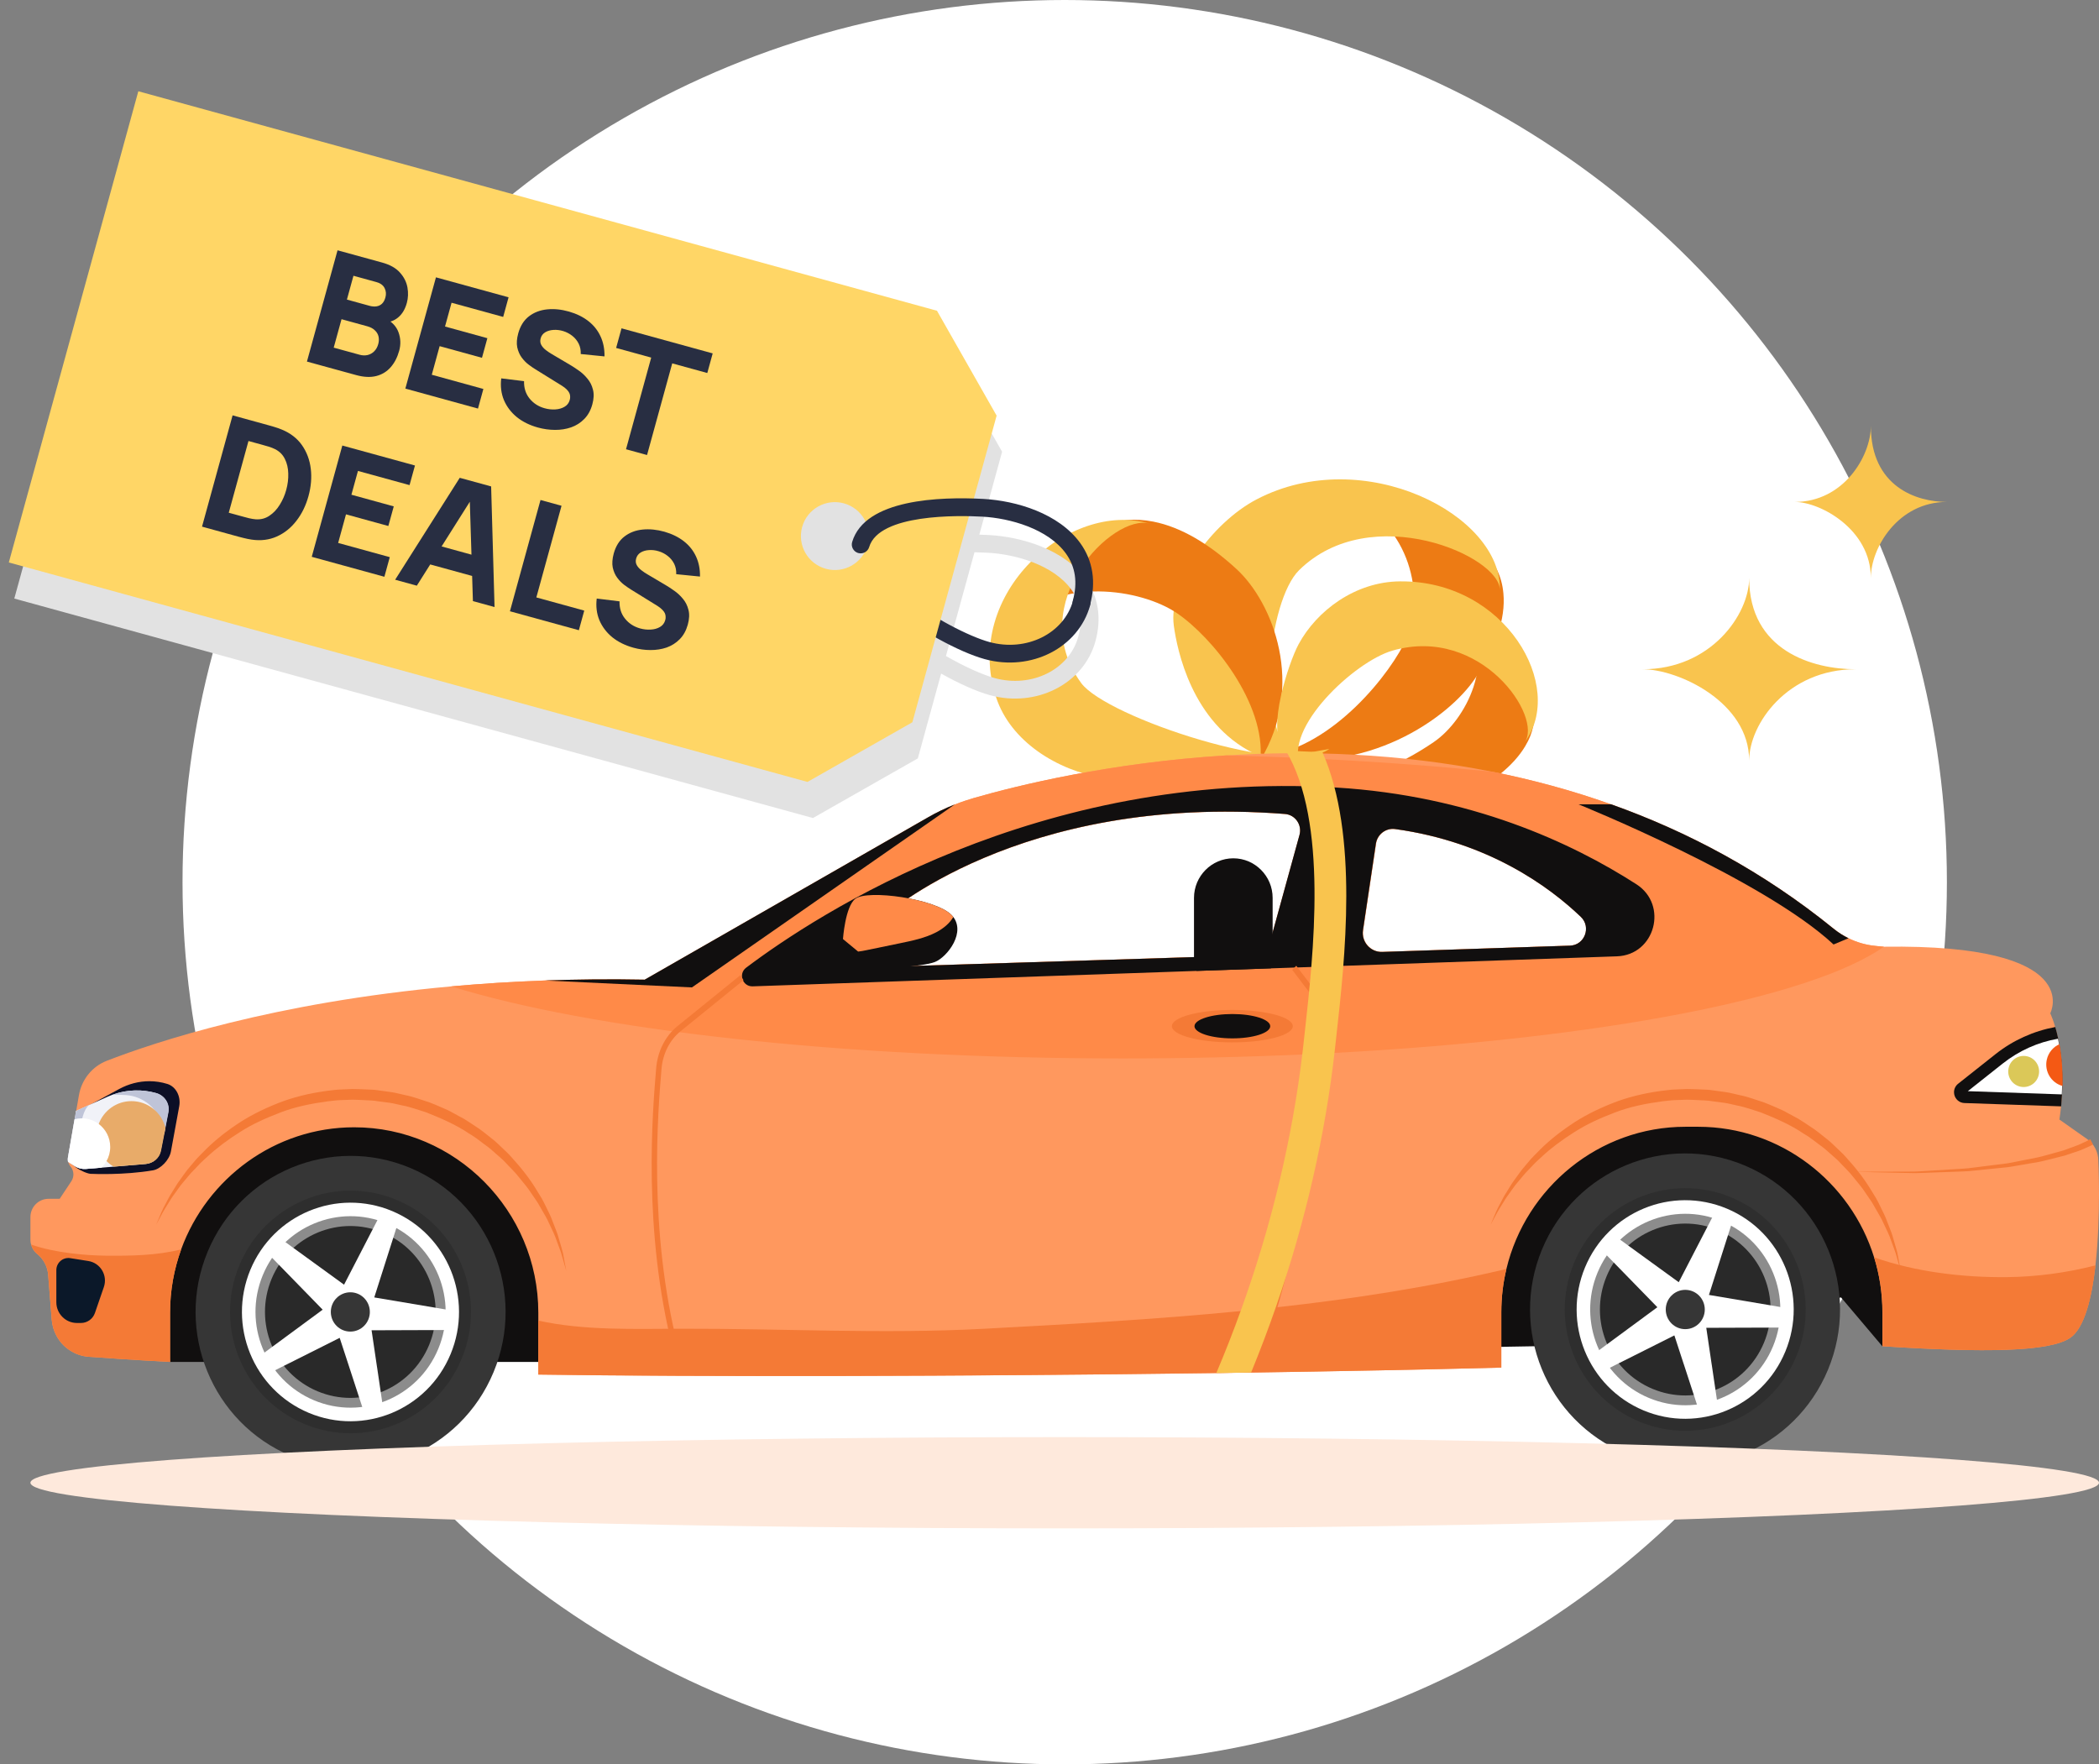 <svg width="69" height="58" viewBox="0 0 69 58" fill="none" xmlns="http://www.w3.org/2000/svg">
<rect x="0" y="0" width="69" height="58" fill="#808080" stroke="none"/>
<circle cx="35" cy="29" r="29" fill="white"/>
<path d="M49.421 19.506C49.313 18.329 48.506 17.944 47.577 16.901L44.289 16.389C46.414 17.229 46.819 19.68 46.263 20.938C45.731 22.14 43.821 24.535 41.656 24.839C44.873 25.527 47.624 23.616 48.504 22.283C49.158 21.292 49.499 20.353 49.421 19.506Z" fill="#ED7B14"/>
<path d="M49.306 19.411C49.388 16.929 44.828 14.575 41.31 16.415C39.825 17.191 38.398 19.19 38.587 20.57C38.695 21.356 39.172 23.753 41.219 24.766L42.682 24.987C41.197 24.088 41.69 19.744 42.703 18.745C45.063 16.418 49.343 18.283 49.306 19.411Z" fill="#F9C44E"/>
<path d="M37.917 17.148C36.644 16.896 36.047 17.449 34.724 17.91L33.414 20.467C34.801 18.962 37.494 19.34 38.698 20.162C39.849 20.947 41.615 23.119 41.432 24.988C42.911 22.541 41.856 19.817 40.648 18.707C39.75 17.882 38.834 17.33 37.917 17.148Z" fill="#ED7B14"/>
<path d="M37.79 17.215C35.177 16.429 31.617 19.498 32.746 22.926C33.222 24.373 34.753 25.327 36.26 25.571C37.119 25.71 39.214 26.034 39.678 25.355L43.7 24.618C42.4 25.58 36.366 23.578 35.543 22.455C33.626 19.839 36.603 16.858 37.79 17.215Z" fill="#F9C44E"/>
<path d="M50.141 24.525C50.689 23.603 50.319 23.006 50.212 21.87L48.147 20.23C49.211 21.672 48.199 23.661 47.137 24.39C46.121 25.087 44.107 26.165 42.406 25.566C44.328 27.309 46.684 26.916 48.017 26.254C49.007 25.762 49.747 25.189 50.141 24.525Z" fill="#ED7B14"/>
<path d="M50.114 24.41C51.488 22.582 49.495 19.078 46.019 19.111C44.551 19.124 43.285 20.073 42.688 21.179C42.348 21.808 41.651 23.992 42.171 24.517L42.755 25.187C42.176 23.946 44.523 21.749 45.773 21.388C48.685 20.547 50.739 23.579 50.114 24.41Z" fill="#F9C44E"/>
<path d="M5.587 44.77H20.259L51.566 44.236L60.521 42.651L61.877 44.254L64.065 40.951L58.266 34.997L40.401 35.667L24.874 37.058L11.014 35.667L4.797 38.069L5.587 44.77Z" fill="#110F0F"/>
<path d="M68.978 38.158C68.978 37.873 68.84 37.607 68.609 37.443L67.699 36.803C67.721 36.655 67.738 36.509 67.752 36.369C67.754 36.347 67.756 36.326 67.758 36.304C67.769 36.192 67.776 36.082 67.782 35.976C67.787 35.881 67.79 35.789 67.792 35.699C67.794 35.583 67.794 35.471 67.791 35.364C67.782 34.961 67.742 34.613 67.691 34.324C67.68 34.261 67.668 34.201 67.656 34.144C67.625 33.998 67.592 33.87 67.56 33.761C67.505 33.57 67.453 33.438 67.424 33.368C67.407 33.331 67.397 33.312 67.397 33.312C67.397 33.312 68.606 31.025 61.928 31.121C61.827 31.122 61.733 31.103 61.644 31.094C61.334 31.064 61.036 30.978 60.76 30.842C60.587 30.757 60.423 30.652 60.272 30.529C57.954 28.648 55.469 27.334 52.962 26.442C51.667 25.98 50.365 25.631 49.079 25.374C45.973 24.753 42.953 24.669 40.305 24.833C36.484 25.069 33.436 25.823 32.02 26.23C31.809 26.292 31.599 26.362 31.394 26.443C31.085 26.564 30.787 26.709 30.498 26.876L21.196 32.205C20.059 32.183 18.967 32.195 17.927 32.231H17.926C16.841 32.27 15.81 32.337 14.832 32.425C8.986 32.956 5.084 34.259 3.512 34.87C3.03 35.058 2.684 35.486 2.595 36L2.505 36.518L2.495 36.574L2.456 36.795L2.251 37.977L2.238 38.053C2.232 38.087 2.231 38.122 2.236 38.156C2.237 38.168 2.239 38.18 2.242 38.191C2.254 38.246 2.28 38.298 2.317 38.343C2.38 38.417 2.413 38.512 2.413 38.605C2.413 38.685 2.39 38.763 2.344 38.833L1.962 39.408H1.597C1.267 39.408 1 39.677 1 40.009V40.753C1 40.808 1.007 40.861 1.022 40.912C1.054 41.034 1.124 41.143 1.223 41.223H1.224C1.432 41.391 1.561 41.637 1.582 41.903L1.7 43.386C1.715 43.57 1.769 43.752 1.857 43.914C1.964 44.112 2.116 44.275 2.297 44.391C2.479 44.511 2.691 44.584 2.912 44.601C3.458 44.641 4.333 44.702 5.589 44.771V43.153C5.589 42.423 5.719 41.721 5.955 41.07C6.806 38.735 9.039 37.057 11.642 37.057C13.306 37.057 14.82 37.742 15.918 38.848C17.014 39.953 17.696 41.476 17.696 43.153V45.186C25.025 45.293 38.997 45.224 49.352 44.957V43.135C49.352 42.646 49.41 42.169 49.52 41.713C50.16 39.041 52.562 37.04 55.404 37.04H55.825C58.532 37.04 60.839 38.853 61.607 41.332C61.784 41.902 61.879 42.508 61.879 43.135V44.254C65.232 44.472 67.393 44.441 68.059 43.974C68.522 43.649 68.762 42.664 68.883 41.595C69.068 39.974 68.978 38.158 68.978 38.158ZM42.72 27.447L41.634 31.387L29.851 31.76C29.851 31.76 30.904 30.568 29.025 30.154C29.025 30.154 33.477 26.079 42.237 26.758C42.578 26.782 42.811 27.115 42.72 27.447ZM51.608 31.086L45.439 31.292C45.052 31.305 44.749 30.961 44.806 30.576L45.231 27.733C45.277 27.427 45.558 27.211 45.863 27.253C48.937 27.677 50.942 29.158 51.967 30.139C52.319 30.474 52.094 31.071 51.608 31.086Z" fill="#FF985E"/>
<path d="M61.648 31.094C61.339 31.064 61.04 30.978 60.764 30.841C60.591 30.757 60.427 30.652 60.276 30.529C57.958 28.648 55.472 27.334 52.967 26.442C51.671 25.98 50.369 25.631 49.083 25.373C47.326 25.193 45.448 25.051 43.479 24.952C43.081 24.932 42.68 24.914 42.275 24.897C41.628 24.871 40.973 24.85 40.309 24.833C36.488 25.069 33.44 25.823 32.024 26.23C31.812 26.292 31.603 26.361 31.399 26.443C31.09 26.564 30.791 26.709 30.501 26.875L21.201 32.205C20.063 32.183 18.972 32.195 17.932 32.231H17.93C16.846 32.269 15.814 32.337 14.836 32.425C19.412 33.847 27.585 34.794 36.905 34.794C38.943 34.794 40.926 34.749 42.829 34.663C43.185 34.647 43.538 34.63 43.888 34.611C52.637 34.141 59.524 32.81 61.932 31.12C61.831 31.111 61.737 31.103 61.648 31.094ZM29.029 30.153C29.029 30.153 33.482 26.079 42.242 26.757C42.582 26.782 42.815 27.114 42.724 27.447L41.638 31.386L29.855 31.759C29.855 31.759 30.908 30.567 29.029 30.153ZM51.613 31.086L45.443 31.292C45.057 31.305 44.753 30.961 44.811 30.576L45.236 27.733C45.281 27.427 45.562 27.211 45.867 27.253C48.942 27.676 50.946 29.158 51.972 30.139C52.323 30.474 52.098 31.071 51.613 31.086Z" fill="#FF8A48"/>
<path d="M31.389 26.443L22.746 32.459L17.922 32.232C18.962 32.195 20.053 32.183 21.191 32.205L30.492 26.876C30.781 26.709 31.08 26.565 31.389 26.443Z" fill="#110F0F"/>
<path d="M60.765 30.842L60.274 31.048C57.963 28.893 51.891 26.441 51.891 26.441H52.967C55.473 27.334 57.958 28.647 60.276 30.529C60.428 30.652 60.591 30.757 60.765 30.842Z" fill="#110F0F"/>
<path d="M53.793 29.068C51.66 27.696 48.337 26.156 43.923 25.888C34.138 25.3 26.872 30.044 24.527 31.811C24.262 32.013 24.41 32.434 24.742 32.424L39.33 31.917L41.777 31.833L53.152 31.437C54.407 31.394 54.849 29.748 53.793 29.068ZM42.717 27.447L41.632 31.387L29.848 31.759C29.848 31.759 30.902 30.567 29.023 30.154C29.023 30.154 33.475 26.079 42.236 26.757C42.576 26.782 42.809 27.115 42.717 27.447ZM51.607 31.086L45.437 31.292C45.051 31.306 44.747 30.962 44.805 30.576L45.229 27.733C45.275 27.428 45.555 27.211 45.861 27.253C48.935 27.677 50.94 29.158 51.965 30.139C52.316 30.474 52.092 31.072 51.607 31.086Z" fill="#110F0F"/>
<path d="M5.133 40.261C5.133 40.261 5.16 40.195 5.212 40.073C5.264 39.95 5.333 39.768 5.455 39.55C5.513 39.439 5.575 39.314 5.658 39.189C5.74 39.063 5.816 38.917 5.922 38.78C6.026 38.64 6.127 38.483 6.257 38.337C6.321 38.262 6.386 38.185 6.452 38.107C6.521 38.03 6.597 37.957 6.672 37.88C6.97 37.569 7.331 37.27 7.74 36.993C8.147 36.71 8.616 36.473 9.117 36.273C9.62 36.071 10.167 35.939 10.73 35.862C10.871 35.847 11.012 35.824 11.155 35.817C11.298 35.811 11.441 35.805 11.585 35.799C11.743 35.797 11.871 35.809 12.015 35.812C12.156 35.819 12.295 35.819 12.442 35.843L12.876 35.903C13.02 35.925 13.158 35.965 13.299 35.995C13.583 36.049 13.851 36.155 14.122 36.24C14.255 36.288 14.384 36.349 14.514 36.403C14.644 36.458 14.772 36.514 14.893 36.585C15.015 36.651 15.137 36.717 15.258 36.783C15.375 36.854 15.487 36.932 15.601 37.006C15.832 37.147 16.032 37.325 16.237 37.484C16.338 37.566 16.427 37.661 16.521 37.746C16.61 37.836 16.708 37.916 16.788 38.011C17.123 38.375 17.414 38.745 17.636 39.114C17.692 39.206 17.747 39.296 17.801 39.384C17.855 39.472 17.895 39.565 17.94 39.652C18.025 39.828 18.113 39.992 18.169 40.158C18.23 40.322 18.296 40.471 18.341 40.615C18.383 40.76 18.422 40.892 18.457 41.012C18.495 41.131 18.517 41.24 18.533 41.336C18.55 41.431 18.565 41.512 18.578 41.578C18.602 41.709 18.615 41.778 18.615 41.778C18.615 41.778 18.595 41.71 18.559 41.582C18.541 41.518 18.518 41.439 18.492 41.347C18.466 41.254 18.437 41.148 18.39 41.033C18.348 40.917 18.301 40.789 18.249 40.649C18.195 40.511 18.12 40.368 18.049 40.213C17.982 40.055 17.885 39.901 17.79 39.734C17.74 39.653 17.697 39.564 17.64 39.482C17.583 39.399 17.525 39.314 17.466 39.228C17.354 39.051 17.212 38.885 17.069 38.711C16.934 38.531 16.76 38.374 16.599 38.198C16.52 38.109 16.422 38.037 16.332 37.953C16.239 37.874 16.151 37.787 16.052 37.712C15.848 37.568 15.655 37.398 15.43 37.27C15.001 36.977 14.507 36.764 14.005 36.564C13.746 36.486 13.49 36.387 13.22 36.338C13.086 36.31 12.953 36.272 12.818 36.253L12.415 36.2C12.284 36.175 12.14 36.174 11.999 36.166C11.863 36.162 11.709 36.148 11.587 36.15C11.45 36.155 11.314 36.16 11.178 36.164C11.041 36.169 10.907 36.192 10.772 36.204C10.236 36.276 9.71 36.382 9.226 36.568C8.743 36.751 8.284 36.958 7.883 37.217C7.481 37.471 7.117 37.742 6.812 38.028C6.735 38.099 6.658 38.166 6.587 38.237C6.518 38.31 6.45 38.381 6.385 38.45C6.247 38.584 6.138 38.73 6.027 38.859C5.913 38.987 5.829 39.124 5.739 39.243C5.649 39.361 5.58 39.478 5.515 39.583C5.382 39.79 5.291 39.964 5.229 40.081C5.166 40.198 5.133 40.261 5.133 40.261Z" fill="#F47A36"/>
<path d="M49 40.261C49 40.261 49.028 40.195 49.079 40.073C49.132 39.95 49.2 39.768 49.323 39.55C49.38 39.439 49.442 39.314 49.525 39.189C49.607 39.063 49.683 38.917 49.789 38.78C49.893 38.64 49.995 38.483 50.125 38.337C50.188 38.262 50.253 38.185 50.319 38.107C50.388 38.03 50.464 37.958 50.539 37.88C50.837 37.569 51.199 37.27 51.608 36.993C52.014 36.71 52.483 36.473 52.985 36.273C53.487 36.071 54.035 35.939 54.597 35.862C54.738 35.847 54.879 35.824 55.022 35.817C55.165 35.811 55.309 35.805 55.452 35.799C55.611 35.797 55.738 35.809 55.883 35.812C56.024 35.819 56.163 35.819 56.309 35.843L56.744 35.903C56.888 35.925 57.026 35.965 57.167 35.995C57.45 36.049 57.718 36.155 57.989 36.24C58.123 36.288 58.251 36.349 58.381 36.403C58.511 36.458 58.64 36.514 58.76 36.585C58.883 36.651 59.004 36.717 59.125 36.783C59.243 36.854 59.355 36.932 59.468 37.006C59.699 37.147 59.9 37.325 60.105 37.484C60.206 37.566 60.294 37.661 60.388 37.746C60.478 37.836 60.576 37.916 60.656 38.011C60.991 38.375 61.281 38.745 61.503 39.114C61.559 39.206 61.615 39.296 61.669 39.384C61.722 39.472 61.763 39.565 61.807 39.652C61.892 39.828 61.98 39.992 62.037 40.158C62.098 40.322 62.163 40.471 62.209 40.615C62.251 40.76 62.289 40.892 62.324 41.012C62.363 41.131 62.384 41.24 62.4 41.336C62.418 41.431 62.433 41.512 62.445 41.578C62.469 41.709 62.482 41.778 62.482 41.778C62.482 41.778 62.463 41.71 62.426 41.582C62.408 41.518 62.386 41.439 62.359 41.347C62.334 41.254 62.304 41.148 62.258 41.033C62.215 40.917 62.168 40.789 62.117 40.649C62.062 40.511 61.987 40.368 61.917 40.213C61.85 40.055 61.752 39.901 61.657 39.734C61.607 39.653 61.565 39.564 61.508 39.482C61.451 39.399 61.393 39.314 61.334 39.228C61.222 39.051 61.079 38.885 60.937 38.711C60.802 38.53 60.628 38.374 60.467 38.198C60.387 38.109 60.289 38.037 60.2 37.953C60.107 37.874 60.019 37.787 59.919 37.712C59.715 37.568 59.523 37.398 59.297 37.27C58.868 36.977 58.375 36.763 57.873 36.564C57.613 36.486 57.358 36.387 57.087 36.338C56.954 36.31 56.82 36.272 56.686 36.253L56.283 36.2C56.151 36.175 56.007 36.174 55.867 36.166C55.73 36.162 55.577 36.148 55.455 36.15C55.318 36.155 55.181 36.16 55.045 36.164C54.909 36.169 54.775 36.192 54.64 36.204C54.104 36.276 53.577 36.382 53.094 36.568C52.611 36.751 52.152 36.958 51.751 37.217C51.349 37.471 50.984 37.742 50.679 38.028C50.603 38.099 50.525 38.166 50.455 38.237C50.386 38.31 50.318 38.381 50.252 38.45C50.115 38.584 50.006 38.73 49.895 38.859C49.781 38.987 49.696 39.124 49.607 39.243C49.517 39.361 49.448 39.478 49.383 39.583C49.25 39.79 49.159 39.964 49.097 40.081C49.033 40.198 49 40.261 49 40.261Z" fill="#F47A36"/>
<path d="M22.124 44.361C21.125 40.435 21.448 36.57 21.57 35.115C21.616 34.559 21.872 34.055 22.27 33.732L24.338 32.057L24.441 32.222L22.373 33.898C22.016 34.187 21.788 34.638 21.746 35.135C21.626 36.579 21.305 40.415 22.294 44.305L22.124 44.361Z" fill="#F47A36"/>
<path d="M41.611 44.201L41.445 44.128C42.92 39.755 43.553 33.938 43.612 33.372L42.478 31.881L42.612 31.748L43.797 33.306L43.793 33.351C43.787 33.413 43.163 39.598 41.611 44.201Z" fill="#F47A36"/>
<path d="M5.957 41.07C5.72 41.721 5.591 42.423 5.591 43.153V44.77C4.335 44.702 3.46 44.641 2.913 44.601C2.692 44.584 2.481 44.511 2.299 44.391C2.118 44.275 1.966 44.112 1.859 43.914C1.771 43.751 1.717 43.57 1.702 43.386L1.584 41.903C1.563 41.637 1.434 41.391 1.226 41.223H1.224C1.126 41.143 1.056 41.034 1.023 40.912C1.812 41.188 2.833 41.271 3.478 41.278C4.289 41.285 5.15 41.275 5.957 41.07Z" fill="#F47A36"/>
<path d="M68.803 37.623C68.803 37.623 68.775 37.638 68.723 37.666C68.67 37.692 68.586 37.727 68.483 37.773C68.379 37.824 68.251 37.856 68.105 37.909C68.032 37.934 67.954 37.96 67.873 37.987C67.79 38.009 67.702 38.031 67.611 38.053C67.427 38.097 67.231 38.154 67.02 38.196C66.808 38.232 66.585 38.271 66.354 38.31C66.238 38.329 66.121 38.352 66.002 38.369C65.882 38.381 65.761 38.393 65.639 38.405C65.395 38.43 65.147 38.455 64.899 38.48C64.652 38.512 64.402 38.51 64.157 38.522C63.913 38.531 63.672 38.539 63.438 38.548C63.205 38.554 62.98 38.571 62.767 38.56C62.553 38.555 62.351 38.551 62.164 38.547C61.419 38.53 60.922 38.519 60.922 38.519C60.922 38.519 61.419 38.518 62.164 38.516C62.351 38.515 62.553 38.514 62.766 38.514C62.98 38.519 63.204 38.497 63.437 38.485C63.669 38.471 63.909 38.456 64.153 38.441C64.397 38.423 64.645 38.419 64.891 38.38C65.137 38.349 65.383 38.319 65.625 38.288C65.746 38.273 65.867 38.258 65.985 38.243C66.103 38.223 66.219 38.198 66.333 38.176C66.561 38.131 66.781 38.087 66.99 38.046C67.198 37.999 67.39 37.938 67.569 37.891C67.658 37.866 67.744 37.842 67.825 37.82C67.904 37.791 67.98 37.763 68.05 37.737C68.189 37.683 68.318 37.646 68.411 37.597C68.507 37.552 68.582 37.52 68.633 37.493C68.684 37.464 68.711 37.448 68.711 37.448L68.803 37.623Z" fill="#F47A36"/>
<path d="M1.852 41.753V42.807C1.852 43.184 2.155 43.49 2.53 43.49H2.66C2.868 43.49 3.053 43.358 3.121 43.16L3.414 42.309C3.546 41.926 3.301 41.515 2.902 41.453L2.308 41.359C2.068 41.322 1.852 41.508 1.852 41.753Z" fill="#0B1829"/>
<path d="M41.835 29.516V31.456C41.835 31.586 41.816 31.712 41.781 31.832L39.334 31.917C39.28 31.774 39.25 31.618 39.25 31.456V29.516C39.25 28.8 39.831 28.215 40.543 28.215C40.899 28.215 41.221 28.361 41.456 28.597C41.69 28.833 41.835 29.157 41.835 29.516Z" fill="#110F0F"/>
<path d="M49.52 41.714C49.409 42.17 49.352 42.646 49.352 43.136V44.957C46.781 45.024 43.988 45.078 41.129 45.12C40.749 45.125 40.368 45.131 39.986 45.136C31.664 45.249 22.963 45.263 17.695 45.186V43.411C19.193 43.745 20.87 43.683 22.395 43.679C25.691 43.671 29.036 43.857 32.332 43.681C35.113 43.532 37.958 43.376 40.794 43.097C41.179 43.06 41.564 43.02 41.949 42.977C44.507 42.695 47.049 42.302 49.52 41.714Z" fill="#F47A36"/>
<path d="M68.886 41.596C68.765 42.665 68.525 43.65 68.061 43.974C67.396 44.441 65.235 44.472 61.882 44.254V43.135C61.882 42.508 61.786 41.902 61.609 41.332C62.972 41.816 64.551 41.998 65.977 41.983C66.934 41.972 67.924 41.844 68.886 41.596Z" fill="#F47A36"/>
<path d="M5.892 36.366L5.619 37.852C5.567 38.134 5.279 38.429 5.029 38.472C4.053 38.638 3.028 38.588 3.028 38.588C2.899 38.604 2.621 38.467 2.515 38.389L2.415 38.307V38.307L2.23 38.157C2.225 38.123 2.226 38.088 2.232 38.054L2.245 37.977L2.45 36.795L2.489 36.575L2.895 36.355L3.042 36.275L3.915 35.8C4.23 35.629 4.571 35.542 4.911 35.542C5.109 35.542 5.308 35.572 5.501 35.632C5.782 35.719 5.952 36.038 5.892 36.366Z" fill="#0C0F26"/>
<path d="M5.529 36.564L5.428 37.084L5.388 37.287L5.284 37.825C5.236 38.065 5.032 38.243 4.781 38.264L3.725 38.352L3.335 38.385L2.824 38.427C2.697 38.437 2.569 38.406 2.462 38.337L2.415 38.307V38.306L2.236 38.192C2.233 38.18 2.231 38.168 2.23 38.156C2.225 38.123 2.226 38.088 2.232 38.054L2.245 37.977L2.45 36.795L2.489 36.575L2.498 36.519L2.912 36.332L3.042 36.274L3.547 36.047C3.598 36.024 3.65 36.004 3.702 35.984C3.702 35.984 3.702 35.984 3.702 35.984C3.708 35.982 3.714 35.98 3.72 35.978C3.76 35.964 3.801 35.951 3.842 35.939C3.857 35.934 3.871 35.93 3.886 35.926C3.904 35.921 3.922 35.916 3.94 35.912C3.974 35.904 4.008 35.896 4.043 35.889C4.059 35.886 4.076 35.883 4.093 35.88C4.115 35.876 4.137 35.872 4.16 35.869C4.187 35.865 4.215 35.861 4.243 35.859C4.295 35.853 4.348 35.849 4.401 35.847C4.416 35.846 4.43 35.846 4.445 35.845C4.673 35.84 4.903 35.869 5.126 35.932C5.409 36.011 5.583 36.286 5.529 36.564Z" fill="#F1F2F8"/>
<path d="M3.257 38.391L2.824 38.427C2.697 38.437 2.569 38.405 2.462 38.337L2.415 38.307V38.306L2.236 38.191C2.233 38.18 2.231 38.168 2.23 38.156C2.225 38.122 2.226 38.087 2.232 38.053L2.245 37.977L2.45 36.795L2.489 36.574L2.498 36.518L2.912 36.332C2.906 36.339 2.901 36.347 2.895 36.354C2.861 36.395 2.831 36.433 2.815 36.464C2.766 36.559 2.729 36.66 2.704 36.764C2.693 36.809 2.684 36.854 2.678 36.9C2.629 37.282 2.743 37.678 2.967 37.997C3.061 38.13 3.172 38.252 3.257 38.391Z" fill="#BFC4D8"/>
<path d="M3.74 35.986C3.73 35.986 3.72 35.985 3.711 35.984C4.165 35.819 4.665 35.799 5.136 35.932C5.418 36.011 5.593 36.286 5.538 36.564L5.398 37.288C5.395 37.279 5.392 37.271 5.389 37.263C5.328 37.066 5.291 36.86 5.198 36.674C5.064 36.407 4.817 36.199 4.533 36.086C4.267 35.98 4.019 35.991 3.74 35.986Z" fill="#BFC4D8"/>
<path d="M5.44 37.084L5.295 37.825C5.249 38.064 5.044 38.244 4.793 38.264L3.737 38.352C3.654 38.303 3.578 38.243 3.51 38.175C3.301 37.965 3.172 37.675 3.172 37.355C3.172 37.209 3.199 37.07 3.247 36.942C3.412 36.506 3.831 36.197 4.322 36.197C4.864 36.197 5.319 36.575 5.44 37.084Z" fill="#E8AB69"/>
<path d="M3.623 37.704C3.623 37.875 3.578 38.036 3.498 38.174C3.454 38.251 3.399 38.322 3.335 38.384L2.824 38.426C2.697 38.436 2.569 38.404 2.462 38.336L2.415 38.306V38.305L2.236 38.191C2.233 38.179 2.231 38.167 2.23 38.155C2.225 38.121 2.226 38.087 2.232 38.052L2.245 37.975L2.45 36.794C2.526 36.773 2.606 36.763 2.689 36.763H2.704C2.903 36.766 3.086 36.832 3.235 36.941C3.47 37.112 3.623 37.39 3.623 37.704Z" fill="white"/>
<path d="M27.711 30.869C27.711 30.869 27.783 29.805 28.116 29.546C28.521 29.231 30.767 29.546 31.283 30.081C31.799 30.617 31.136 31.467 30.731 31.624C30.326 31.782 28.889 31.845 28.889 31.845L27.711 30.869Z" fill="#110F0F"/>
<path d="M26.766 31.058C26.876 31.058 27.723 30.869 27.723 30.869L28.901 31.845L26.95 32.223L26.766 31.058Z" fill="#110F0F"/>
<path d="M28.116 29.546C28.521 29.231 30.767 29.546 31.283 30.081C31.303 30.102 31.321 30.124 31.337 30.145C31.229 30.336 31.032 30.512 30.777 30.646C30.415 30.835 29.994 30.923 29.582 31.008C29.215 31.084 28.849 31.16 28.482 31.235C28.394 31.254 28.302 31.27 28.209 31.281L27.711 30.869C27.711 30.869 27.783 29.805 28.116 29.546Z" fill="#FF8A48"/>
<path d="M16.226 45.103C15.142 47.718 12.159 48.952 9.563 47.861C6.966 46.77 5.74 43.766 6.824 41.152C7.908 38.537 10.891 37.303 13.488 38.394C16.084 39.486 17.31 42.489 16.226 45.103Z" fill="#363636"/>
<path d="M15.177 44.664C14.335 46.696 12.016 47.655 9.998 46.807C7.98 45.959 7.027 43.624 7.869 41.592C8.712 39.56 11.03 38.6 13.049 39.448C15.067 40.297 16.02 42.631 15.177 44.664Z" fill="#2E2E2E"/>
<path d="M14.813 44.512C14.054 46.342 11.965 47.207 10.147 46.443C8.329 45.678 7.471 43.575 8.229 41.744C8.989 39.913 11.077 39.049 12.896 39.813C14.714 40.578 15.572 42.681 14.813 44.512Z" fill="white"/>
<path d="M14.408 44.339C13.743 45.943 11.913 46.7 10.32 46.031C8.728 45.361 7.976 43.519 8.64 41.915C9.305 40.311 11.135 39.554 12.728 40.223C14.321 40.893 15.073 42.735 14.408 44.339Z" fill="#8C8C8C"/>
<path d="M14.105 44.216C13.508 45.656 11.866 46.335 10.436 45.734C9.006 45.133 8.331 43.48 8.928 42.04C9.525 40.6 11.168 39.92 12.597 40.522C14.027 41.123 14.702 42.776 14.105 44.216Z" fill="#292929"/>
<path d="M12.11 43.376C11.973 43.706 11.597 43.861 11.27 43.724C10.943 43.586 10.788 43.208 10.925 42.878C11.061 42.548 11.437 42.393 11.765 42.531C12.092 42.668 12.246 43.047 12.11 43.376Z" fill="#C2C2C2"/>
<path d="M14.646 43.045L14.323 42.99L12.303 42.65L12.929 40.685L13.028 40.373L13.113 40.109L12.533 39.865L12.406 40.111L12.255 40.403L11.31 42.231L9.648 41.025L9.383 40.832L9.16 40.67L8.751 41.15L8.944 41.347L9.173 41.582L10.607 43.053L8.955 44.27L8.691 44.465L8.469 44.629L8.579 44.811L8.596 44.839L8.796 45.169L9.041 45.045L9.334 44.898L9.402 44.865L9.453 44.839L11.166 43.979L11.469 44.904L11.478 44.932L11.806 45.938L11.909 46.252L11.994 46.514L12.606 46.368L12.565 46.094L12.517 45.769L12.398 44.962L12.393 44.934L12.215 43.73L14.263 43.723L14.59 43.721L14.865 43.721L14.916 43.09L14.646 43.045Z" fill="white"/>
<path d="M12.158 43.127C12.158 43.484 11.871 43.773 11.517 43.773C11.162 43.773 10.875 43.484 10.875 43.127C10.875 42.771 11.162 42.481 11.517 42.481C11.871 42.481 12.158 42.771 12.158 43.127Z" fill="#363636"/>
<path d="M60.093 45.022C59.009 47.637 56.026 48.871 53.43 47.78C50.833 46.688 49.608 43.685 50.691 41.071C51.775 38.456 54.758 37.222 57.355 38.313C59.951 39.405 61.177 42.408 60.093 45.022Z" fill="#363636"/>
<path d="M59.052 44.583C58.21 46.615 55.891 47.574 53.873 46.726C51.855 45.877 50.902 43.543 51.744 41.511C52.587 39.478 54.905 38.519 56.924 39.367C58.942 40.216 59.895 42.55 59.052 44.583Z" fill="#2E2E2E"/>
<path d="M58.688 44.431C57.929 46.261 55.84 47.126 54.022 46.362C52.204 45.597 51.346 43.494 52.104 41.663C52.864 39.833 54.952 38.968 56.77 39.732C58.589 40.496 59.447 42.6 58.688 44.431Z" fill="white"/>
<path d="M58.283 44.26C57.618 45.864 55.788 46.621 54.196 45.951C52.603 45.282 51.851 43.439 52.515 41.836C53.181 40.232 55.01 39.475 56.603 40.144C58.196 40.814 58.948 42.656 58.283 44.26Z" fill="#8C8C8C"/>
<path d="M57.988 44.136C57.391 45.575 55.749 46.255 54.319 45.654C52.889 45.053 52.214 43.399 52.811 41.96C53.408 40.52 55.05 39.84 56.48 40.441C57.91 41.042 58.585 42.696 57.988 44.136Z" fill="#292929"/>
<path d="M55.992 43.296C55.856 43.626 55.48 43.781 55.153 43.644C54.825 43.506 54.671 43.128 54.807 42.798C54.944 42.468 55.32 42.313 55.647 42.45C55.975 42.588 56.129 42.967 55.992 43.296Z" fill="#C2C2C2"/>
<path d="M58.52 42.964L58.198 42.909L56.178 42.568L56.804 40.604L56.904 40.292L56.988 40.028L56.408 39.784L56.282 40.029L56.13 40.322L55.185 42.15L53.523 40.944L53.258 40.751L53.035 40.589L52.626 41.069L52.819 41.266L53.048 41.501L54.482 42.972L52.83 44.189L52.566 44.384L52.344 44.548L52.454 44.73L52.471 44.758L52.671 45.088L52.916 44.965L53.209 44.817L53.277 44.784L53.328 44.758L55.041 43.898L55.343 44.823L55.353 44.851L55.681 45.857L55.783 46.17L55.869 46.433L56.481 46.287L56.44 46.013L56.392 45.688L56.273 44.881L56.268 44.853L56.09 43.649L58.138 43.642L58.465 43.641L58.74 43.639L58.791 43.009L58.52 42.964Z" fill="white"/>
<path d="M56.041 43.047C56.041 43.404 55.754 43.693 55.399 43.693C55.045 43.693 54.758 43.404 54.758 43.047C54.758 42.691 55.045 42.401 55.399 42.401C55.754 42.401 56.041 42.691 56.041 43.047Z" fill="#363636"/>
<path d="M42.498 33.733C42.498 34.028 41.608 34.266 40.511 34.266C39.413 34.266 38.523 34.028 38.523 33.733C38.523 33.438 39.413 33.199 40.511 33.199C41.608 33.199 42.498 33.438 42.498 33.733Z" fill="#F47A36"/>
<path d="M41.756 33.734C41.756 33.955 41.199 34.134 40.511 34.134C39.823 34.134 39.266 33.955 39.266 33.734C39.266 33.513 39.823 33.334 40.511 33.334C41.199 33.334 41.756 33.513 41.756 33.734Z" fill="#110F0F"/>
<path d="M67.794 35.699C67.793 35.789 67.79 35.881 67.784 35.976C67.779 36.082 67.771 36.192 67.761 36.304C67.759 36.326 67.757 36.347 67.755 36.369L64.576 36.26C64.41 36.255 64.271 36.134 64.24 35.97C64.237 35.949 64.234 35.927 64.234 35.906C64.234 35.797 64.283 35.693 64.37 35.625L65.596 34.654C66.172 34.198 66.847 33.893 67.563 33.761C67.595 33.87 67.628 33.998 67.659 34.145C67.671 34.202 67.682 34.261 67.693 34.324C67.745 34.613 67.785 34.961 67.794 35.364C67.797 35.471 67.797 35.584 67.794 35.699Z" fill="#110F0F"/>
<path d="M67.788 35.699C67.786 35.789 67.783 35.881 67.778 35.976L64.688 35.87L65.831 34.965C66.367 34.54 66.989 34.261 67.652 34.145C67.664 34.202 67.675 34.261 67.686 34.324C67.738 34.613 67.778 34.961 67.787 35.364C67.79 35.471 67.79 35.584 67.788 35.699Z" fill="white"/>
<path d="M67.802 35.699C67.429 35.598 67.198 35.218 67.284 34.834C67.336 34.599 67.496 34.414 67.701 34.324C67.752 34.613 67.792 34.961 67.801 35.364C67.804 35.471 67.805 35.584 67.802 35.699Z" fill="#F45914"/>
<path d="M66.028 35.111C65.967 35.386 66.139 35.659 66.412 35.721C66.686 35.783 66.958 35.609 67.019 35.334C67.08 35.058 66.908 34.785 66.634 34.723C66.361 34.662 66.089 34.835 66.028 35.111Z" fill="#DBC858"/>
<path d="M43.926 34.094L43.887 34.447C43.886 34.463 43.884 34.479 43.882 34.495C43.567 37.314 42.912 40.17 41.947 42.952C41.695 43.68 41.422 44.402 41.128 45.118C40.748 45.124 40.367 45.129 39.984 45.135C40.273 44.454 40.543 43.766 40.792 43.073C41.802 40.275 42.491 37.392 42.823 34.548C42.831 34.474 42.84 34.401 42.848 34.328L42.887 33.974C43.182 31.327 43.663 27.012 42.269 24.675C42.674 24.692 43.076 24.71 43.473 24.73C44.669 27.433 44.215 31.513 43.926 34.094Z" fill="#F9C44E"/>
<path d="M54 22C56.24 22 57.5 20.2 57.5 19C57.5 21.4 59.6 22 61 22C58.76 22 57.5 23.8 57.5 25C57.5 23.08 55.167 22 54 22Z" fill="#F9C44E"/>
<path d="M59 16.5C60.6 16.5 61.5 15 61.5 14C61.5 16 63 16.5 64 16.5C62.4 16.5 61.5 18 61.5 19C61.5 17.4 59.833 16.5 59 16.5Z" fill="#F9C44E"/>
<g style="mix-blend-mode:multiply">
<ellipse cx="35" cy="48.742" rx="34" ry="1.5" fill="#FEE9DC"/>
</g>
<g style="mix-blend-mode:multiply">
<path d="M35.693 19.043C34.985 18.06 33.583 17.647 32.506 17.588C32.407 17.583 32.302 17.578 32.193 17.575L32.942 14.85C32.176 13.503 31.747 12.748 30.981 11.401L6.226 4.599L4.727 4.187L4.727 4.187L0.47 19.676L0.47 19.676L1.969 20.088L26.724 26.891C28.071 26.125 28.826 25.695 30.172 24.93L30.938 22.143C31.52 22.469 32.098 22.73 32.541 22.852C34.07 23.272 35.626 22.478 36.01 21.081C36.218 20.325 36.108 19.62 35.693 19.043ZM32.696 22.29C32.306 22.183 31.717 21.922 31.096 21.565L32.034 18.154C32.21 18.158 32.361 18.164 32.475 18.17C33.373 18.219 34.631 18.566 35.22 19.384C35.533 19.818 35.609 20.337 35.447 20.927C35.149 22.014 33.914 22.625 32.696 22.29Z" fill="#E2E2E2"/>
</g>
<path d="M32.369 21.667C31.526 21.435 30.197 20.704 29.278 19.967C29.152 19.867 29.132 19.683 29.233 19.558C29.333 19.432 29.517 19.411 29.643 19.512C30.629 20.303 31.863 20.923 32.523 21.105C33.742 21.439 34.976 20.828 35.275 19.742C35.317 19.587 35.478 19.495 35.633 19.538C35.788 19.58 35.88 19.741 35.837 19.896C35.453 21.293 33.897 22.087 32.369 21.667Z" fill="#282E42"/>
<path d="M30.801 10.215L4.547 3L0.29 18.489L26.544 25.704C27.891 24.938 28.646 24.509 29.992 23.743L32.762 13.663C31.996 12.316 31.567 11.561 30.801 10.215ZM27.149 18.698C26.554 18.535 26.205 17.921 26.368 17.326C26.532 16.732 27.146 16.383 27.74 16.546C28.335 16.709 28.684 17.323 28.521 17.918C28.357 18.512 27.743 18.862 27.149 18.698Z" fill="#FFD666"/>
<path d="M10.09 11.886L11.096 8.228L12.559 8.63C12.82 8.701 13.016 8.812 13.148 8.961C13.28 9.108 13.362 9.271 13.394 9.449C13.425 9.627 13.418 9.797 13.374 9.957C13.318 10.162 13.225 10.32 13.094 10.43C12.966 10.54 12.814 10.596 12.641 10.598L12.676 10.47C12.891 10.581 13.033 10.734 13.102 10.929C13.172 11.125 13.179 11.325 13.123 11.528C13.063 11.746 12.97 11.927 12.843 12.071C12.717 12.215 12.56 12.312 12.369 12.361C12.179 12.409 11.96 12.399 11.711 12.331L10.09 11.886ZM10.97 11.428L11.819 11.661C11.912 11.687 12 11.69 12.084 11.671C12.168 11.65 12.24 11.61 12.3 11.55C12.362 11.489 12.407 11.409 12.434 11.311C12.458 11.225 12.461 11.143 12.444 11.065C12.427 10.988 12.388 10.919 12.325 10.861C12.265 10.8 12.182 10.756 12.075 10.726L11.227 10.493L10.97 11.428ZM11.404 9.848L12.156 10.055C12.234 10.076 12.307 10.081 12.376 10.071C12.444 10.061 12.504 10.033 12.555 9.986C12.606 9.939 12.644 9.87 12.669 9.78C12.7 9.668 12.691 9.565 12.642 9.469C12.594 9.374 12.503 9.308 12.371 9.272L11.619 9.065L11.404 9.848Z" fill="#282E42"/>
<path d="M13.325 12.774L14.331 9.117L16.718 9.773L16.541 10.418L14.844 9.952L14.629 10.734L16.021 11.117L15.844 11.762L14.452 11.379L14.194 12.319L15.89 12.786L15.713 13.431L13.325 12.774Z" fill="#282E42"/>
<path d="M17.683 14.054C17.412 13.979 17.18 13.865 16.988 13.71C16.798 13.554 16.657 13.368 16.565 13.151C16.475 12.934 16.446 12.696 16.477 12.438L17.227 12.53C17.221 12.754 17.281 12.944 17.409 13.102C17.537 13.259 17.703 13.366 17.906 13.421C18.019 13.453 18.134 13.465 18.251 13.459C18.367 13.453 18.469 13.424 18.556 13.373C18.644 13.323 18.703 13.247 18.73 13.145C18.741 13.108 18.744 13.071 18.742 13.034C18.742 12.995 18.733 12.957 18.716 12.92C18.699 12.882 18.67 12.844 18.63 12.803C18.592 12.764 18.54 12.723 18.475 12.682L17.602 12.141C17.537 12.101 17.461 12.05 17.377 11.986C17.294 11.924 17.218 11.845 17.149 11.752C17.08 11.658 17.032 11.546 17.003 11.417C16.977 11.286 16.988 11.133 17.036 10.958C17.104 10.713 17.222 10.526 17.39 10.397C17.558 10.269 17.757 10.193 17.985 10.17C18.214 10.147 18.453 10.171 18.703 10.242C18.955 10.314 19.168 10.419 19.343 10.557C19.519 10.694 19.651 10.861 19.741 11.057C19.832 11.251 19.875 11.471 19.872 11.716L19.09 11.638C19.096 11.512 19.073 11.398 19.023 11.297C18.972 11.195 18.902 11.11 18.812 11.039C18.724 10.97 18.625 10.918 18.516 10.884C18.408 10.851 18.302 10.838 18.196 10.845C18.092 10.851 18.001 10.877 17.923 10.923C17.846 10.97 17.796 11.036 17.773 11.123C17.751 11.202 17.758 11.274 17.793 11.338C17.828 11.401 17.879 11.458 17.945 11.509C18.011 11.56 18.081 11.606 18.153 11.648L18.741 11.995C18.828 12.046 18.924 12.109 19.028 12.183C19.132 12.255 19.226 12.343 19.31 12.447C19.397 12.549 19.458 12.669 19.492 12.808C19.529 12.947 19.522 13.11 19.471 13.294C19.417 13.491 19.328 13.651 19.205 13.775C19.083 13.899 18.94 13.99 18.775 14.048C18.61 14.105 18.433 14.133 18.244 14.132C18.056 14.131 17.869 14.105 17.683 14.054Z" fill="#282E42"/>
<path d="M20.579 14.768L21.407 11.755L20.254 11.438L20.431 10.793L23.428 11.617L23.251 12.262L22.098 11.945L21.27 14.958L20.579 14.768Z" fill="#282E42"/>
<path d="M6.641 17.312L7.646 13.654L8.83 13.98C8.858 13.988 8.917 14.005 9.007 14.031C9.096 14.057 9.181 14.087 9.261 14.12C9.546 14.237 9.768 14.408 9.926 14.633C10.084 14.859 10.181 15.117 10.216 15.407C10.251 15.697 10.226 15.997 10.141 16.307C10.056 16.617 9.924 16.888 9.745 17.119C9.567 17.351 9.352 17.523 9.101 17.636C8.849 17.749 8.571 17.783 8.267 17.738C8.181 17.725 8.093 17.707 8.003 17.684C7.913 17.661 7.853 17.646 7.824 17.638L6.641 17.312ZM7.52 16.855L8.003 16.987C8.049 17 8.111 17.016 8.189 17.036C8.268 17.054 8.34 17.066 8.406 17.071C8.574 17.082 8.724 17.044 8.856 16.954C8.99 16.865 9.103 16.745 9.196 16.594C9.29 16.443 9.361 16.281 9.409 16.106C9.459 15.923 9.482 15.743 9.476 15.564C9.472 15.387 9.435 15.227 9.364 15.086C9.294 14.944 9.186 14.837 9.04 14.764C8.981 14.734 8.913 14.707 8.836 14.684C8.758 14.661 8.697 14.643 8.651 14.63L8.168 14.497L7.52 16.855Z" fill="#282E42"/>
<path d="M10.248 18.304L11.253 14.646L13.641 15.302L13.463 15.947L11.767 15.481L11.552 16.263L12.944 16.646L12.766 17.291L11.374 16.908L11.116 17.848L12.813 18.315L12.636 18.96L10.248 18.304Z" fill="#282E42"/>
<path d="M12.99 19.057L15.113 15.707L16.145 15.99L16.257 19.955L15.546 19.76L15.437 16.26L15.569 16.296L13.702 19.253L12.99 19.057ZM13.87 18.48L14.048 17.834L15.978 18.365L15.801 19.01L13.87 18.48Z" fill="#282E42"/>
<path d="M16.763 20.094L17.768 16.436L18.459 16.626L17.631 19.639L19.206 20.072L19.029 20.717L16.763 20.094Z" fill="#282E42"/>
<path d="M20.822 21.292C20.551 21.217 20.319 21.102 20.127 20.948C19.937 20.791 19.796 20.605 19.704 20.389C19.614 20.171 19.585 19.933 19.616 19.676L20.366 19.768C20.36 19.991 20.42 20.182 20.548 20.339C20.676 20.497 20.842 20.603 21.045 20.659C21.159 20.69 21.273 20.703 21.39 20.696C21.506 20.69 21.608 20.662 21.695 20.611C21.783 20.56 21.842 20.484 21.869 20.383C21.88 20.346 21.884 20.308 21.881 20.271C21.881 20.233 21.872 20.195 21.855 20.157C21.838 20.12 21.809 20.081 21.769 20.041C21.731 20.001 21.68 19.961 21.614 19.919L20.741 19.379C20.676 19.339 20.601 19.287 20.516 19.224C20.433 19.161 20.357 19.083 20.288 18.989C20.219 18.896 20.171 18.784 20.142 18.654C20.117 18.523 20.128 18.37 20.175 18.196C20.243 17.95 20.361 17.763 20.529 17.635C20.698 17.506 20.896 17.43 21.124 17.408C21.353 17.385 21.592 17.409 21.842 17.479C22.094 17.552 22.307 17.657 22.482 17.794C22.658 17.932 22.791 18.099 22.881 18.295C22.971 18.489 23.015 18.708 23.011 18.953L22.229 18.875C22.235 18.749 22.212 18.636 22.162 18.534C22.111 18.433 22.041 18.347 21.951 18.277C21.863 18.207 21.764 18.155 21.655 18.122C21.547 18.088 21.441 18.076 21.335 18.083C21.231 18.089 21.14 18.115 21.062 18.161C20.986 18.207 20.936 18.274 20.912 18.36C20.89 18.44 20.897 18.512 20.932 18.576C20.967 18.639 21.018 18.695 21.084 18.746C21.151 18.797 21.22 18.844 21.292 18.885L21.88 19.233C21.968 19.284 22.063 19.347 22.167 19.421C22.271 19.493 22.365 19.581 22.449 19.684C22.536 19.786 22.597 19.907 22.631 20.046C22.668 20.185 22.661 20.347 22.61 20.532C22.556 20.728 22.467 20.889 22.344 21.013C22.223 21.136 22.079 21.227 21.914 21.286C21.749 21.342 21.572 21.37 21.383 21.369C21.195 21.369 21.008 21.343 20.822 21.292Z" fill="#282E42"/>
<path d="M28.216 18.18C28.213 18.18 28.212 18.179 28.209 18.179C28.055 18.132 27.967 17.97 28.013 17.816C28.434 16.404 30.897 16.324 32.327 16.401C33.403 16.46 34.806 16.873 35.514 17.857C35.929 18.433 36.038 19.138 35.83 19.895C35.788 20.05 35.627 20.142 35.472 20.099C35.317 20.056 35.225 19.896 35.268 19.741C35.43 19.151 35.353 18.632 35.041 18.198C34.452 17.38 33.194 17.033 32.295 16.984C31.505 16.941 28.899 16.886 28.572 17.983C28.527 18.135 28.368 18.222 28.216 18.18Z" fill="#282E42"/>
</svg>
